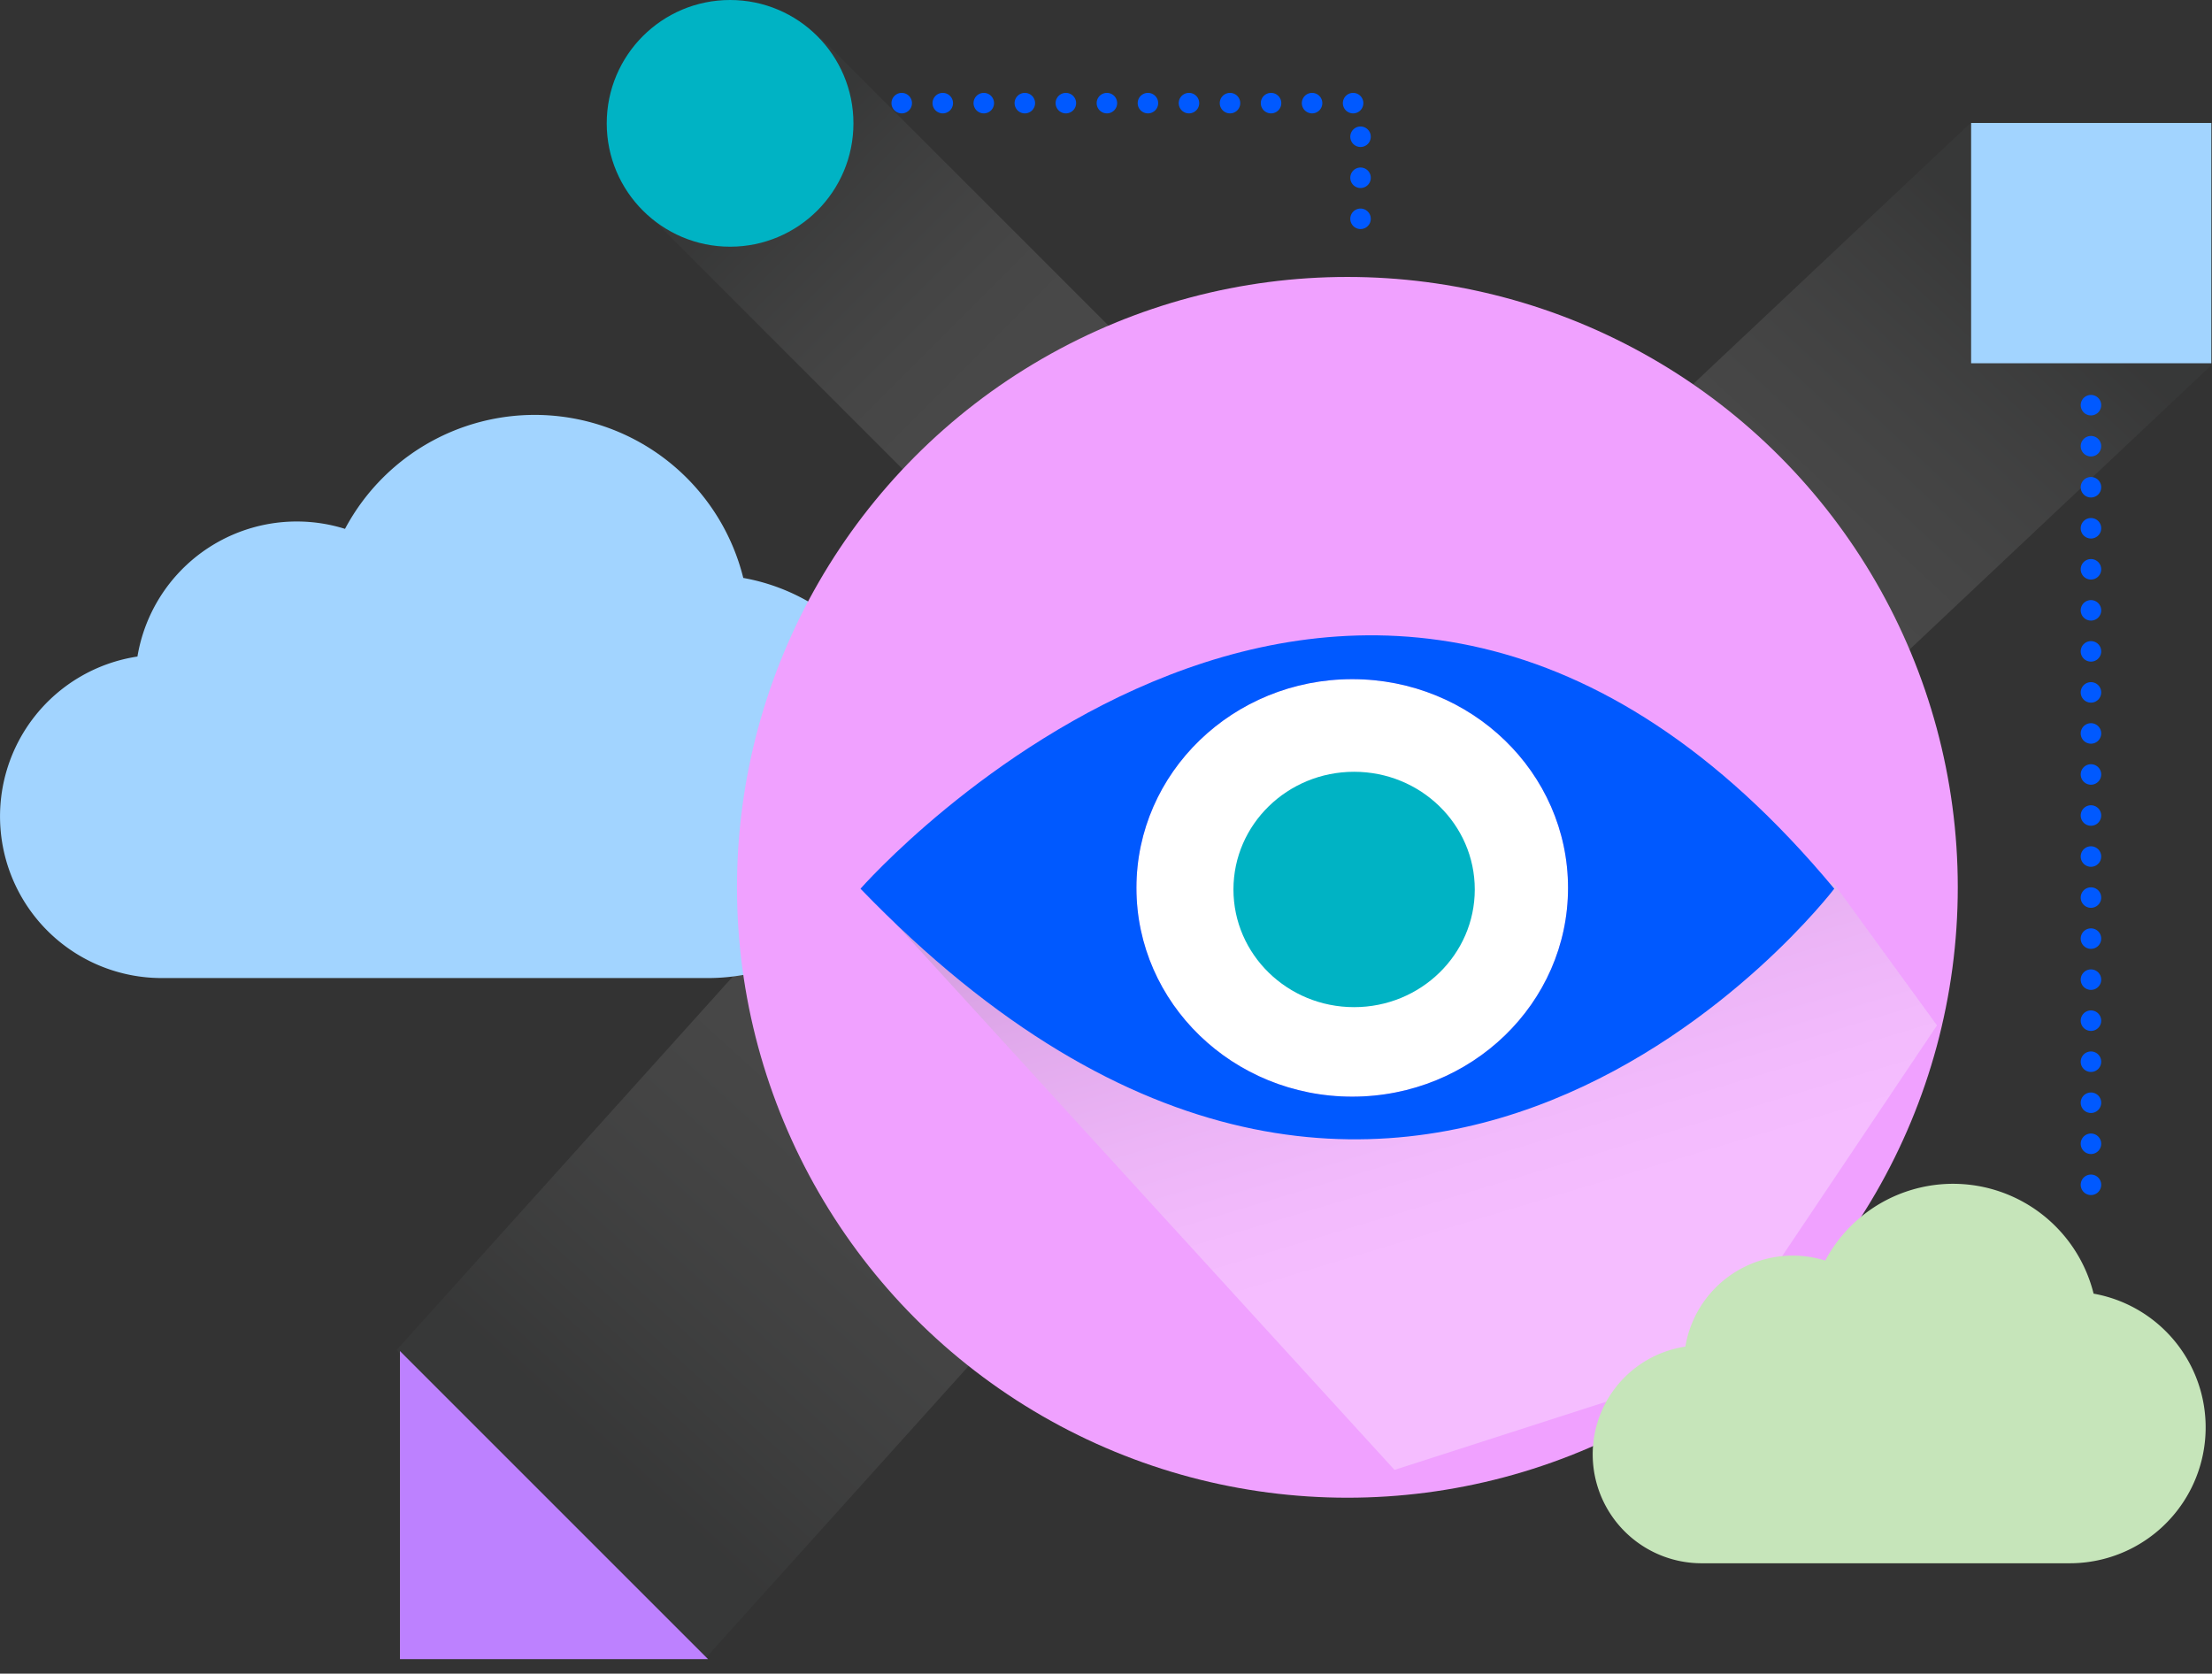 <svg id="Icons_Big_6" data-name="Icons Big 6" xmlns="http://www.w3.org/2000/svg" xmlns:xlink="http://www.w3.org/1999/xlink" width="539.058" height="407.867" viewBox="0 0 539.058 407.867">
  <rect x="0" y="0" width="539.058" height="407.867" fill="#333333" stroke="none"/>
  <defs>
    <linearGradient id="linear-gradient" x1="0.803" y1="0.786" x2="0.227" y2="0.211" gradientUnits="objectBoundingBox">
      <stop offset="0.393" stop-color="#fff"/>
      <stop offset="0.464" stop-color="#f7f7f7"/>
      <stop offset="0.57" stop-color="#e2e3e3"/>
      <stop offset="0.7" stop-color="#c0c2c3"/>
      <stop offset="0.848" stop-color="#909595"/>
      <stop offset="1" stop-color="#585f60"/>
    </linearGradient>
    <linearGradient id="linear-gradient-4" x1="0.982" y1="1.017" x2="0.26" y2="-0.291" xlink:href="#linear-gradient"/>
  </defs>
  <path id="Path_294" data-name="Path 294" d="M270.414,209.516,371.339,310.44s38.25-46.894,40.046-45.1S315.3,169.256,315.3,169.256Z" transform="translate(-115.203 -159.948)" opacity="0.1" fill="url(#linear-gradient)" style="mix-blend-mode: multiply;isolation: isolate"/>
  <ellipse id="Ellipse_60" data-name="Ellipse 60" cx="30.06" cy="30.06" rx="30.06" ry="30.06" transform="translate(147.86)" fill="#00b3c4"/>
  <path id="Path_295" data-name="Path 295" d="M0,71.245l151.9,151.9s68.977-81.231,71.679-78.528S78.96,0,78.96,0Z" transform="translate(100.761 407.867) rotate(-93)" opacity="0.1" fill="url(#linear-gradient)" style="mix-blend-mode: multiply;isolation: isolate"/>
  <path id="Path_296" data-name="Path 296" d="M362.942,184v28.19H483.306" transform="translate(694.5 237.323) rotate(180)" fill="none" stroke="#0059ff" stroke-linecap="round" stroke-miterlimit="10" stroke-width="5" stroke-dasharray="0 10"/>
  <g id="Group_301" data-name="Group 301" transform="translate(-1895.281 -713.355)">
    <g id="Group_194" data-name="Group 194" transform="translate(1895.281 814.468)">
      <path id="Path_191" data-name="Path 191" d="M2067.8,951.709H1934.677a39.4,39.4,0,0,1-5.9-78.354,39.36,39.36,0,0,1,50.582-31.115,52.371,52.371,0,0,1,97.058,11.962,49.134,49.134,0,0,1-8.615,97.507Z" transform="translate(-1895.281 -814.468)" fill="#a2d4ff"/>
    </g>
  </g>
  <path id="Path_297" data-name="Path 297" d="M0,59.041l114.271,121.4s52.542-65.688,54.6-63.5S58.711,0,58.711,0Z" transform="translate(539.058 30.151) rotate(90)" opacity="0.1" fill="url(#linear-gradient)" style="mix-blend-mode: multiply;isolation: isolate"/>
  <rect id="Rectangle_197" data-name="Rectangle 197" width="58.547" height="58.559" transform="translate(538.903 88.527) rotate(180)" fill="#a2d4ff"/>
  <g id="Group_302" data-name="Group 302" transform="translate(-1032.568 -1305.535)">
    <g id="marker">
      <g id="signpost">
        <g id="Group_188" data-name="Group 188">
          <g id="Group_187" data-name="Group 187">
            <circle id="Ellipse_50" data-name="Ellipse 50" cx="148.753" cy="148.753" r="148.753" transform="translate(1212.168 1373.027)" fill="#f0a1ff"/>
          </g>
        </g>
      </g>
    </g>
    <g id="Group_189" data-name="Group 189">
      <path id="Path_186" data-name="Path 186" d="M1448.328,1639.308l-75.924,24.443-127.821-139.935,51.075,27.166,54.19,26.526,66.7-10.389,62.562-46.754,25.5,35.053Z" opacity="0.3" fill="url(#linear-gradient-4)" style="mix-blend-mode: multiply;isolation: isolate"/>
    </g>
    <ellipse id="Ellipse_51" data-name="Ellipse 51" cx="52.591" cy="50.873" rx="52.591" ry="50.873" transform="translate(1309.513 1471.047)" fill="#fff"/>
    <g id="Group_190" data-name="Group 190">
      <path id="Path_187" data-name="Path 187" d="M1242.268,1522.115c132.7,137.43,237.306,0,237.306,0C1364.043,1383.175,1242.268,1522.115,1242.268,1522.115Zm119.836,50.678c-29.045,0-52.591-22.777-52.591-50.873s23.546-50.873,52.591-50.873,52.591,22.777,52.591,50.873S1391.149,1572.793,1362.1,1572.793Z" fill="#0059ff"/>
      <ellipse id="Ellipse_52" data-name="Ellipse 52" cx="29.405" cy="28.68" rx="29.405" ry="28.68" transform="translate(1333.156 1493.621)" fill="#00b3c4"/>
    </g>
  </g>
  <path id="Path_298" data-name="Path 298" d="M0,75.084H75.076V0" transform="translate(172.548 329.259) rotate(90)" fill="#bd81ff"/>
  <path id="Path_299" data-name="Path 299" d="M120.365-9.363V182.272" transform="translate(389.194 108.103)" fill="none" stroke="#0059ff" stroke-linecap="round" stroke-miterlimit="10" stroke-width="5" stroke-dasharray="0 10"/>
  <path id="Path_300" data-name="Path 300" d="M2011.537,906.949h-89.708a26.549,26.549,0,0,1-3.975-52.8,26.523,26.523,0,0,1,34.085-20.967,35.291,35.291,0,0,1,65.4,8.06,33.109,33.109,0,0,1-5.805,65.706Z" transform="translate(-1507.135 -525.976)" fill="#c6e5ba"/>
</svg>
